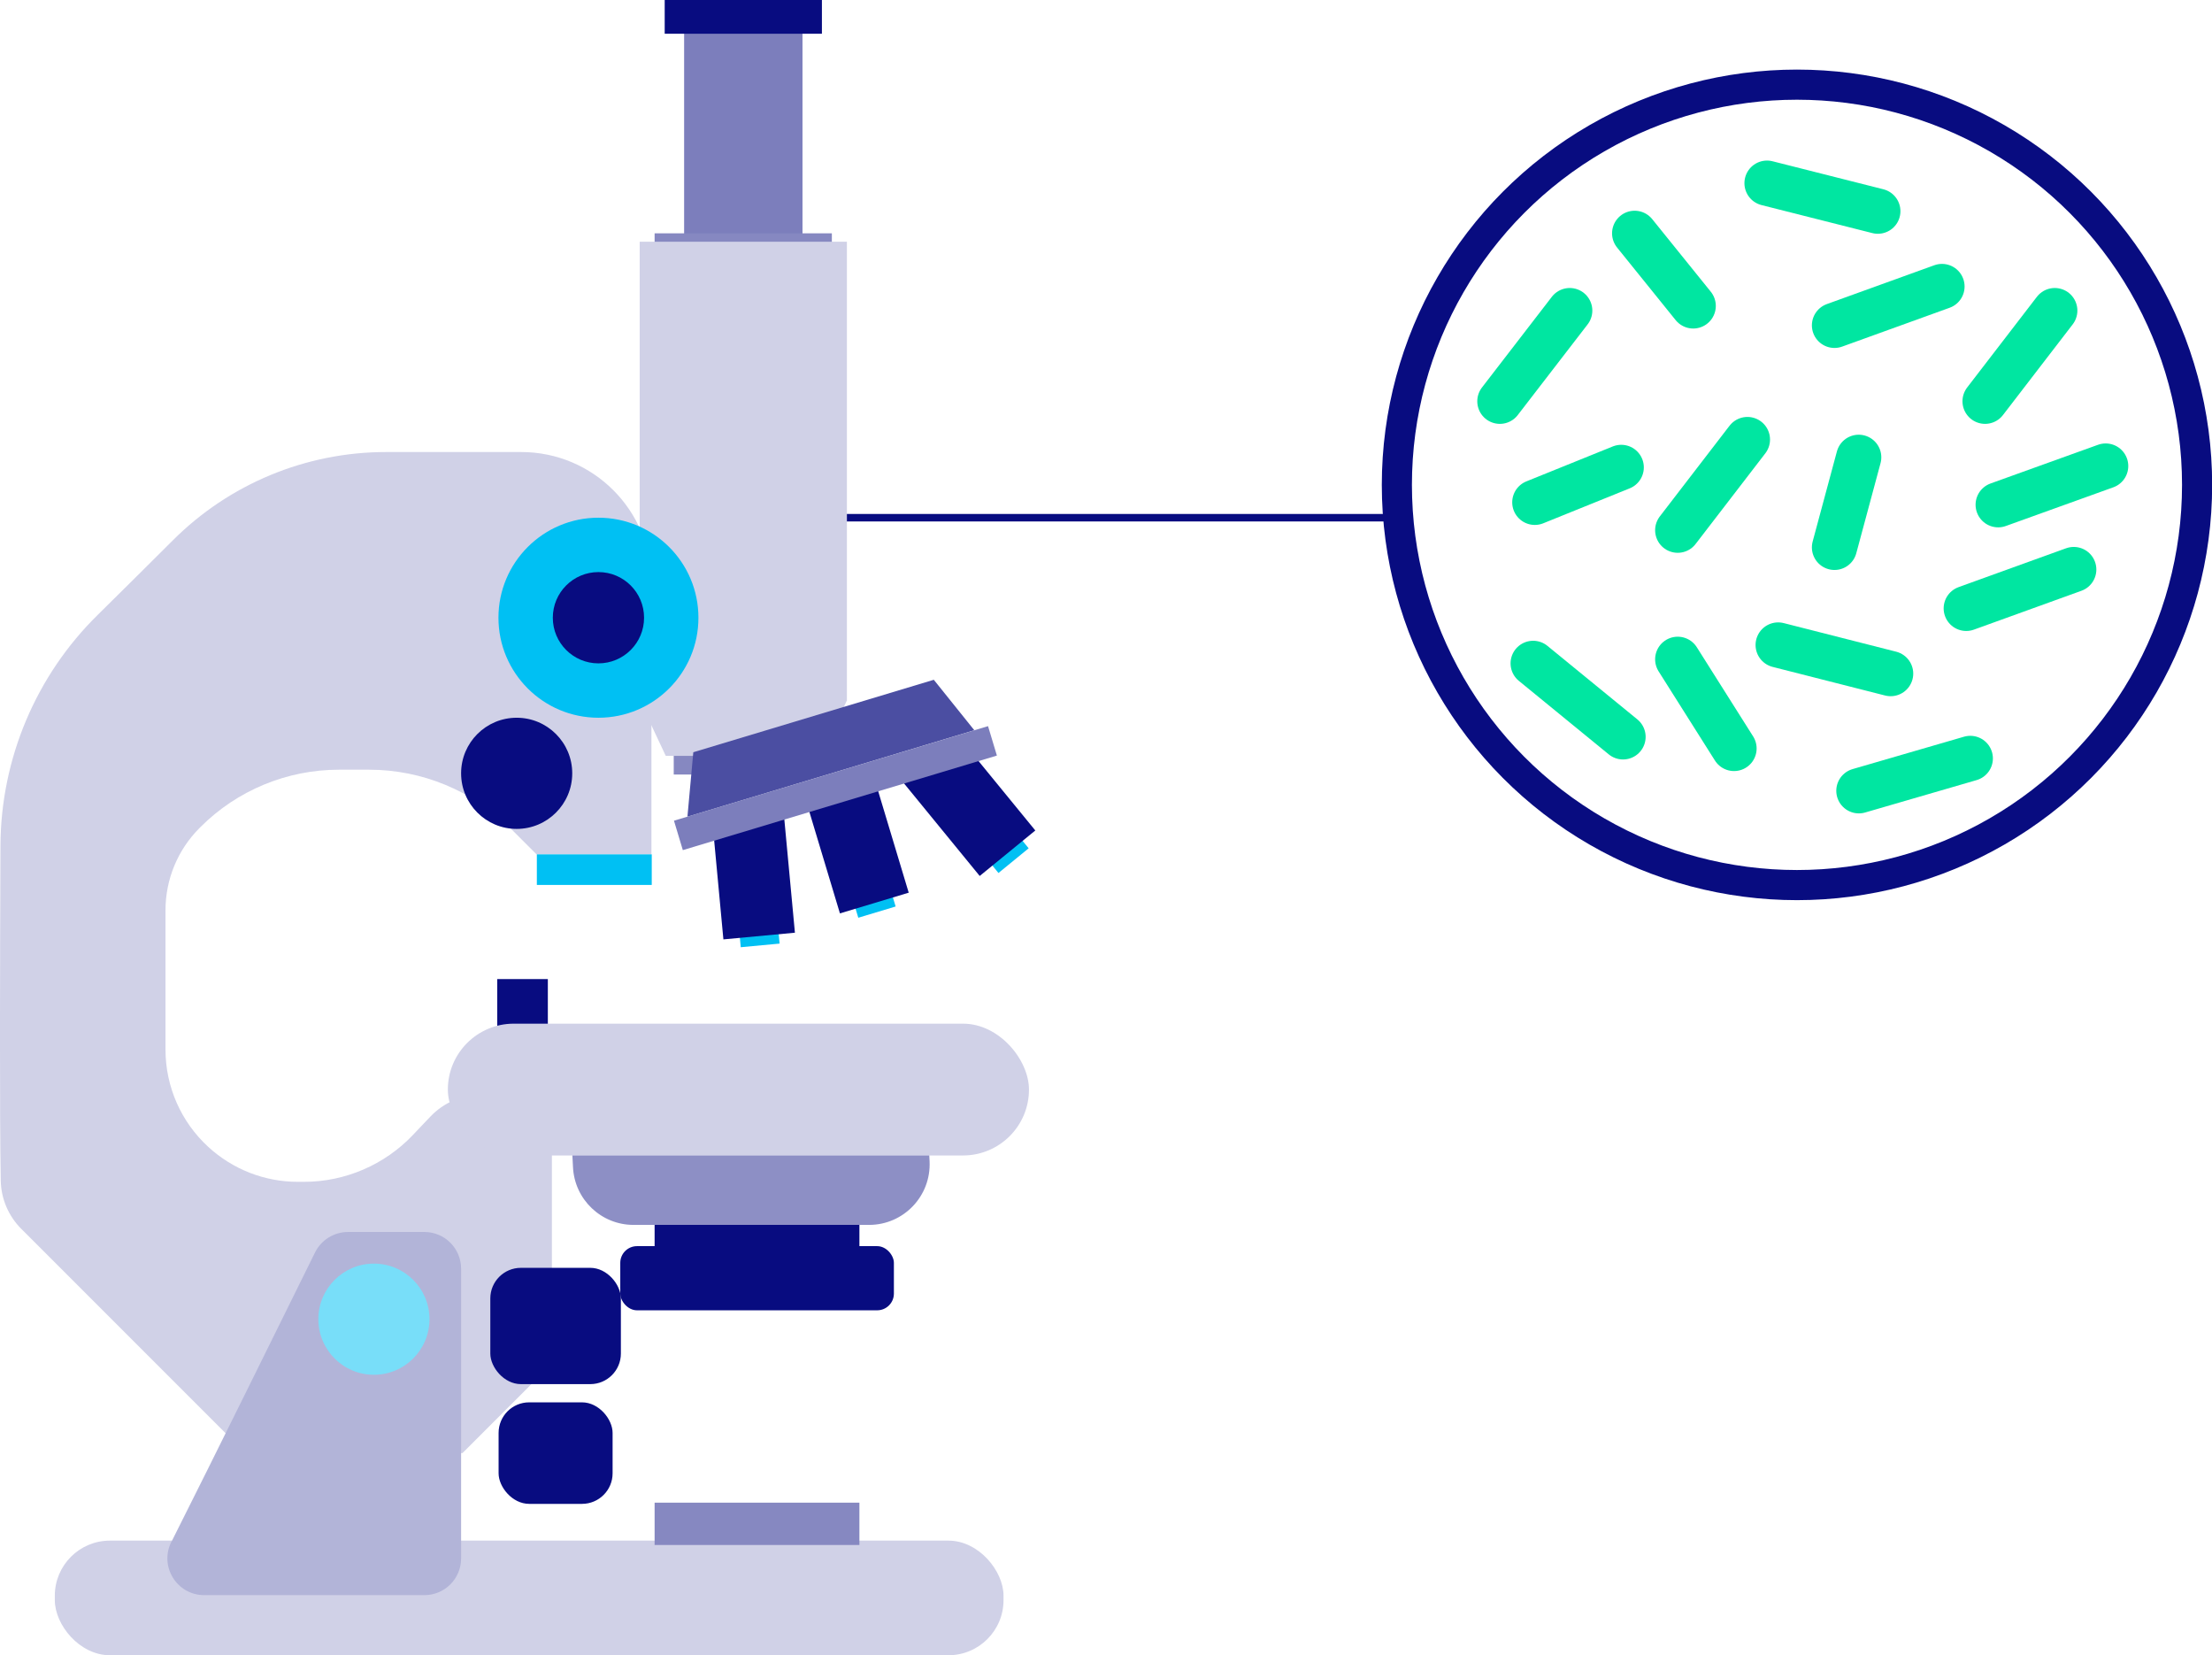 <?xml version="1.0" encoding="UTF-8"?>
<svg xmlns="http://www.w3.org/2000/svg" id="Layer_2" viewBox="0 0 146.89 109.89" width="146.89" height="109.89" x="0" y="0"><defs><style>.cls-1{stroke-width:2px;}.cls-1,.cls-2{stroke:#080c80;}.cls-1,.cls-2,.cls-3{fill:none;stroke-linecap:round;stroke-linejoin:round;}.cls-2{stroke-width:.5px;}.cls-4{fill:#4b4ea2;}.cls-4,.cls-5,.cls-6,.cls-7,.cls-8,.cls-9,.cls-10,.cls-11,.cls-12{stroke-width:0px;}.cls-5{fill:#78def9;}.cls-6{fill:#8688c1;}.cls-7{fill:#080c80;}.cls-8{fill:#d0d1e7;}.cls-9{fill:#b2b4d8;}.cls-10{fill:#8d8fc5;}.cls-11{fill:#7c7ebc;}.cls-12{fill:#00c0f3;}.cls-3{stroke:#00e6a1;stroke-width:3px;}</style></defs><g id="Toekomst"><line class="cls-2" x1="53.29" y1="34.37" x2="92.67" y2="34.37"/><path class="cls-8" d="m25.64,30.01c-5.32,0-10.42,2.11-14.18,5.88-1.59,1.59-3.32,3.3-4.95,4.91C2.39,44.84.06,50.36.03,56.13,0,63.77-.03,74.12.05,78.37c.02,1.21.51,2.36,1.37,3.22l14.88,14.88h14.41c2.32-2.32,3.62-3.62,5.94-5.94v-17.86s-4.66,0-4.66,0c-1.3,0-2.53.53-3.41,1.46-.36.37-.75.79-1.16,1.22-1.88,1.98-4.5,3.11-7.23,3.11h-.42c-2.2,0-4.32-.83-5.94-2.32h0c-1.81-1.66-2.84-4-2.84-6.46v-9.25c0-2.05.81-4.01,2.26-5.46l.07-.07c2.43-2.43,5.74-3.8,9.18-3.8h2.02c3.51,0,6.88,1.4,9.37,3.88l1.74,1.74h7.63v-18.06c0-4.78-3.87-8.65-8.65-8.65h-8.99Z"/><rect class="cls-8" x="3.64" y="102.28" width="63" height="7.61" rx="3.66" ry="3.66"/><path class="cls-9" d="m11.38,102.37c2.74-5.43,7.73-15.56,9.54-19.22.41-.83,1.26-1.36,2.19-1.36h5.07c1.35,0,2.44,1.09,2.44,2.44v19.23c0,1.35-1.09,2.44-2.44,2.44h-14.62c-1.82,0-3-1.92-2.18-3.54Z"/><rect class="cls-11" x="45.43" y=".58" width="7.86" height="17.28"/><rect class="cls-7" x="44.14" width="10.44" height="2.24"/><rect class="cls-6" x="43.47" y="15.49" width="11.77" height="2.37"/><rect class="cls-6" x="44.74" y="49.33" width="9.24" height="2.09"/><polygon class="cls-8" points="42.48 16.05 42.48 46.54 42.5 46.54 44.21 50.18 54.51 50.18 56.22 46.54 56.24 46.54 56.24 16.05 42.48 16.05"/><rect class="cls-12" x="48.81" y="54.73" width="2.59" height="8.05" transform="translate(-5.25 4.92) rotate(-5.34)"/><rect class="cls-7" x="47.66" y="54.11" width="4.77" height="8.05" transform="translate(-5.2 4.91) rotate(-5.34)"/><rect class="cls-12" x="55.78" y="52.68" width="2.59" height="8.05" transform="translate(-13.92 18.85) rotate(-16.75)"/><rect class="cls-7" x="54.51" y="52.08" width="4.77" height="8.05" transform="translate(-13.75 18.77) rotate(-16.75)"/><rect class="cls-12" x="63.46" y="50" width="2.59" height="8.05" transform="translate(-19.57 53.2) rotate(-39.28)"/><rect class="cls-7" x="61.98" y="49.51" width="4.77" height="8.05" transform="translate(-19.36 52.84) rotate(-39.28)"/><polygon class="cls-4" points="64.7 48.48 45.65 54.22 46.04 49.94 62.01 45.13 64.7 48.48"/><rect class="cls-11" x="44.58" y="51.31" width="21.78" height="2.04" transform="translate(-12.72 18.2) rotate(-16.75)"/><rect class="cls-7" x="33.02" y="65" width="3.36" height="5.47"/><rect class="cls-8" x="29.74" y="67.96" width="38.59" height="8.75" rx="4.38" ry="4.38"/><rect class="cls-7" x="32.56" y="84.17" width="8.67" height="7.72" rx="2.03" ry="2.03"/><rect class="cls-7" x="33.11" y="93.1" width="7.57" height="6.74" rx="2.03" ry="2.03"/><rect class="cls-7" x="43.47" y="79.92" width="13.6" height="2.81"/><rect class="cls-6" x="43.47" y="99.76" width="13.6" height="2.81"/><rect class="cls-7" x="41.19" y="82.73" width="18.17" height="4.26" rx="1.11" ry="1.11"/><circle class="cls-12" cx="39.74" cy="41.01" r="6.64"/><circle class="cls-7" cx="39.74" cy="41.01" r="3.03"/><circle class="cls-7" cx="34.31" cy="51.34" r="3.69"/><circle class="cls-5" cx="24.83" cy="87.58" r="3.69"/><rect class="cls-12" x="35.65" y="56.72" width="7.63" height="2.03"/><path class="cls-10" d="m57.7,81.32h-15.63c-2.15,0-3.92-1.69-4.02-3.84l-.04-.77h23.7l.02.39c.11,2.3-1.72,4.22-4.02,4.22Z"/><circle class="cls-1" cx="119.33" cy="32.19" r="26.57"/><line class="cls-3" x1="108.55" y1="15.49" x2="112.44" y2="20.31"/><line class="cls-3" x1="101.92" y1="33.35" x2="107.66" y2="31.03"/><line class="cls-3" x1="121.82" y1="36.34" x2="123.43" y2="30.36"/><line class="cls-3" x1="115.15" y1="49.69" x2="111.41" y2="43.77"/><line class="cls-3" x1="107.78" y1="48.92" x2="101.81" y2="44.04"/><line class="cls-3" x1="125.55" y1="44.72" x2="118.08" y2="42.82"/><line class="cls-3" x1="130.84" y1="50.35" x2="123.44" y2="52.5"/><line class="cls-3" x1="137.71" y1="37.81" x2="130.57" y2="40.39"/><line class="cls-3" x1="139.83" y1="30.94" x2="132.69" y2="33.51"/><line class="cls-3" x1="128.96" y1="19.02" x2="121.82" y2="21.6"/><line class="cls-3" x1="124.7" y1="14.02" x2="117.34" y2="12.16"/><line class="cls-3" x1="136.45" y1="20.62" x2="131.82" y2="26.64"/><line class="cls-3" x1="116.04" y1="29.18" x2="111.41" y2="35.2"/><line class="cls-3" x1="104.24" y1="20.62" x2="99.6" y2="26.64"/></g></svg>
